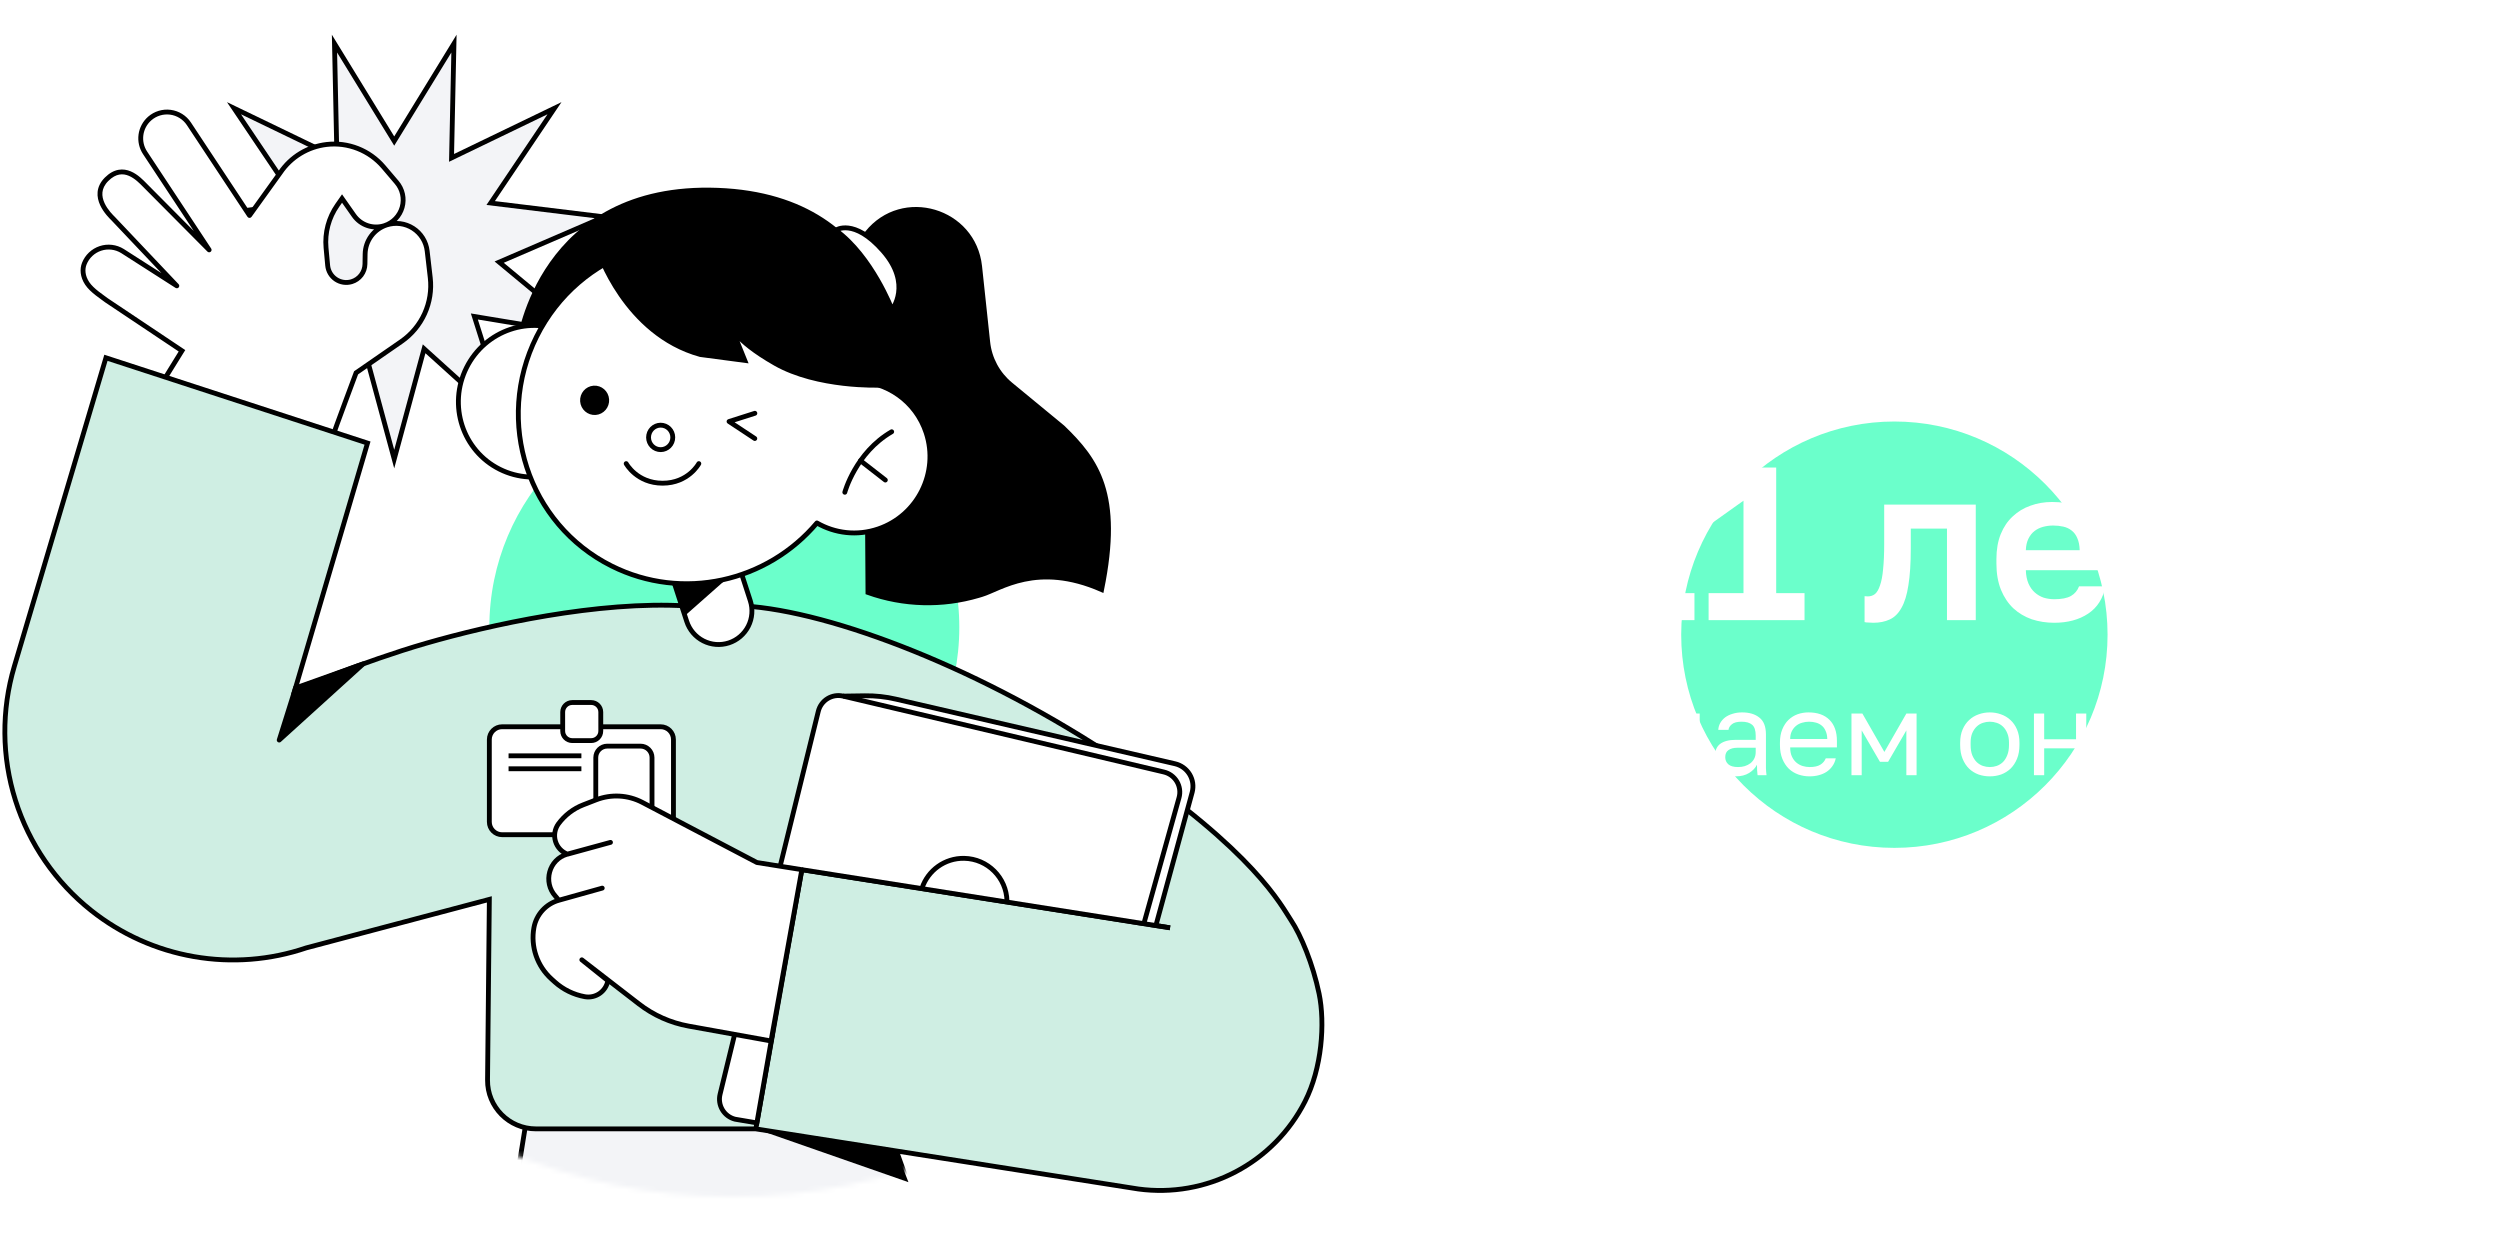 <svg width="516" height="259" viewBox="0 0 516 259" fill="none" xmlns="http://www.w3.org/2000/svg">
<g filter="url(#filter0_f_153_1336)">
<circle r="48.5" transform="matrix(-1 0 0 1 149.5 129.5)" fill="#5BFFC5"/>
</g>
<g filter="url(#filter1_f_153_1336)">
<circle r="44" transform="matrix(-1 0 0 1 391 131)" fill="#5BFFC5"/>
</g>
<circle r="120" transform="matrix(-1 0 0 1 151 127)" fill="white" fill-opacity="0.1"/>
<circle r="120" transform="matrix(-1 0 0 1 391 127)" fill="white" fill-opacity="0.1"/>
<mask id="mask0_153_1336" style="mask-type:alpha" maskUnits="userSpaceOnUse" x="31" y="7" width="240" height="240">
<circle r="120" transform="matrix(-1 0 0 1 151 127)" fill="#4BD0A0"/>
</mask>
<g mask="url(#mask0_153_1336)">
<path d="M102 272.406L109.317 227C134.032 235.433 167.582 230.514 181.267 227L195 265.514C183.13 277.352 159.519 276.528 150.78 277.677L145.902 265.514L143.463 278.69C123.3 280.312 107.42 275.176 102 272.406Z" fill="#F3F4F7" stroke="black"/>
</g>
<path d="M81.368 29.113L93.698 9L93.199 32.588L114.447 22.335L101.278 41.905L124.689 44.765L103.028 54.106L121.183 69.172L97.907 65.321L105.031 87.806L87.536 71.989L81.368 94.757L75.205 71.989L57.71 87.806L64.834 65.321L41.559 69.172L59.707 54.106L41.559 44.765L61.463 41.905L48.294 22.335L69.542 32.588L69.037 9L81.368 29.113Z" fill="#F3F4F7" stroke="black" stroke-miterlimit="10"/>
<path d="M73.497 76.95L82.84 70.486C84.933 69.039 86.594 67.049 87.645 64.73C88.695 62.411 89.096 59.85 88.804 57.321L88.169 51.804C88.06 50.857 87.741 49.945 87.237 49.136C86.732 48.327 86.053 47.64 85.251 47.126C84.448 46.612 83.541 46.282 82.595 46.162C81.65 46.042 80.689 46.134 79.784 46.431C78.516 46.847 77.409 47.648 76.616 48.723C75.824 49.797 75.386 51.091 75.362 52.426L75.327 54.507C75.314 55.327 75.041 56.122 74.546 56.776C74.051 57.43 73.36 57.908 72.575 58.143C72.027 58.307 71.451 58.346 70.886 58.26C70.321 58.173 69.783 57.962 69.31 57.642C68.837 57.321 68.441 56.9 68.15 56.408C67.86 55.916 67.682 55.365 67.63 54.796L67.293 51.134C67.013 48.026 67.84 44.919 69.627 42.362L70.597 40.975L73.059 44.479C73.748 45.458 74.732 46.19 75.867 46.566C77.002 46.943 78.228 46.946 79.364 46.573C80.236 46.288 81.025 45.792 81.659 45.129C82.294 44.466 82.756 43.657 83.004 42.773C83.251 41.889 83.277 40.957 83.079 40.061C82.881 39.164 82.465 38.33 81.868 37.633L79.138 34.428C77.713 32.758 75.899 31.464 73.857 30.66C71.814 29.855 69.606 29.566 67.425 29.817C65.506 30.039 63.657 30.674 62.006 31.677C60.355 32.681 58.941 34.03 57.859 35.632L51.5 44.479L38.969 25.522C38.54 24.882 37.979 24.341 37.324 23.935C36.67 23.529 35.936 23.267 35.172 23.167C34.408 23.067 33.632 23.131 32.895 23.354C32.158 23.578 31.477 23.956 30.897 24.463C29.91 25.328 29.269 26.521 29.093 27.823C28.918 29.124 29.219 30.445 29.942 31.541L43.169 51.577L29.823 38.143C28.68 37 25.5 33.5 22 37C18.5 40.5 22.713 44.479 23.362 45.129L36.5 59L25.276 51.811C24.603 51.393 23.847 51.128 23.061 51.035C22.274 50.942 21.477 51.023 20.725 51.272C19.974 51.521 19.286 51.932 18.711 52.477C18.136 53.021 17.687 53.685 17.397 54.422C16.969 55.506 17 57 18 58.5C19 60 21.084 61.281 22 62L37.56 72.402C37.56 72.402 21.668 97.874 21.979 99.236C30.074 100.244 43.977 100.388 63.504 104.737C69.926 86.338 69.948 86.529 73.497 76.95Z" fill="white"/>
<path d="M73.497 76.95L73.028 76.776L73.082 76.628L73.212 76.538L73.497 76.95ZM82.84 70.486L82.556 70.075L82.556 70.075L82.84 70.486ZM88.804 57.321L88.308 57.378L88.308 57.378L88.804 57.321ZM88.169 51.804L87.672 51.861L87.672 51.861L88.169 51.804ZM79.784 46.431L79.628 45.956L79.628 45.956L79.784 46.431ZM75.362 52.426L74.862 52.418L74.862 52.418L75.362 52.426ZM75.327 54.507L74.828 54.499L74.828 54.499L75.327 54.507ZM72.575 58.143L72.431 57.664L72.431 57.664L72.575 58.143ZM67.63 54.796L68.128 54.75L68.128 54.75L67.63 54.796ZM67.293 51.134L66.796 51.18L66.795 51.179L67.293 51.134ZM69.627 42.362L70.037 42.649L70.037 42.649L69.627 42.362ZM70.597 40.975L70.187 40.689L70.596 40.104L71.006 40.688L70.597 40.975ZM73.059 44.479L72.65 44.767L72.65 44.767L73.059 44.479ZM79.364 46.573L79.208 46.098L79.209 46.097L79.364 46.573ZM81.868 37.633L81.488 37.958L81.487 37.957L81.868 37.633ZM79.138 34.428L79.519 34.104L79.519 34.104L79.138 34.428ZM67.425 29.817L67.368 29.32L67.368 29.32L67.425 29.817ZM57.859 35.632L58.274 35.911L58.27 35.917L58.265 35.923L57.859 35.632ZM51.5 44.479L51.906 44.771C51.81 44.905 51.655 44.983 51.49 44.979C51.326 44.976 51.173 44.892 51.083 44.755L51.5 44.479ZM38.969 25.522L39.384 25.244L39.386 25.246L38.969 25.522ZM30.897 24.463L30.568 24.087L30.568 24.087L30.897 24.463ZM29.942 31.541L29.525 31.816L29.524 31.816L29.942 31.541ZM43.169 51.577L43.586 51.301C43.728 51.516 43.684 51.802 43.484 51.964C43.285 52.127 42.995 52.111 42.814 51.929L43.169 51.577ZM29.823 38.143L30.176 37.789L30.177 37.791L29.823 38.143ZM23.362 45.129L23.716 44.775L23.725 44.785L23.362 45.129ZM36.5 59L36.863 58.656C37.037 58.84 37.046 59.124 36.885 59.319C36.724 59.513 36.443 59.557 36.23 59.421L36.5 59ZM25.276 51.811L25.54 51.386L25.546 51.39L25.276 51.811ZM17.397 54.422L17.862 54.605L17.862 54.606L17.397 54.422ZM22 62L21.722 62.416L21.706 62.405L21.691 62.393L22 62ZM37.56 72.402L37.838 71.986L38.241 72.255L37.984 72.666L37.56 72.402ZM21.979 99.236L21.917 99.732L21.569 99.689L21.491 99.347L21.979 99.236ZM63.504 104.737L63.976 104.902L63.829 105.322L63.395 105.225L63.504 104.737ZM73.212 76.538L82.556 70.075L83.124 70.897L73.781 77.361L73.212 76.538ZM82.556 70.075C84.574 68.679 86.176 66.76 87.189 64.524L88.1 64.937C87.012 67.338 85.292 69.398 83.124 70.897L82.556 70.075ZM87.189 64.524C88.202 62.288 88.589 59.818 88.308 57.378L89.301 57.264C89.603 59.883 89.188 62.535 88.1 64.937L87.189 64.524ZM88.308 57.378L87.672 51.861L88.665 51.747L89.301 57.264L88.308 57.378ZM87.672 51.861C87.572 50.987 87.278 50.147 86.812 49.401L87.661 48.871C88.205 49.744 88.548 50.726 88.665 51.747L87.672 51.861ZM86.812 49.401C86.347 48.655 85.721 48.021 84.981 47.547L85.52 46.705C86.386 47.259 87.117 47.999 87.661 48.871L86.812 49.401ZM84.981 47.547C84.241 47.073 83.404 46.769 82.532 46.658L82.658 45.666C83.678 45.796 84.655 46.151 85.52 46.705L84.981 47.547ZM82.532 46.658C81.66 46.547 80.775 46.632 79.94 46.906L79.628 45.956C80.604 45.636 81.639 45.537 82.658 45.666L82.532 46.658ZM79.94 46.906C78.77 47.29 77.749 48.029 77.019 49.019L76.214 48.426C77.068 47.268 78.261 46.405 79.628 45.956L79.94 46.906ZM77.019 49.019C76.288 50.01 75.884 51.204 75.862 52.435L74.862 52.418C74.888 50.979 75.36 49.584 76.214 48.426L77.019 49.019ZM75.862 52.435L75.827 54.515L74.828 54.499L74.862 52.418L75.862 52.435ZM75.827 54.515C75.813 55.441 75.503 56.339 74.944 57.078L74.147 56.474C74.578 55.905 74.816 55.213 74.828 54.499L75.827 54.515ZM74.944 57.078C74.385 57.816 73.605 58.357 72.718 58.622L72.431 57.664C73.115 57.46 73.716 57.043 74.147 56.474L74.944 57.078ZM72.718 58.622C72.099 58.807 71.448 58.852 70.81 58.754L70.962 57.766C71.453 57.841 71.955 57.806 72.431 57.664L72.718 58.622ZM70.81 58.754C70.172 58.656 69.564 58.417 69.029 58.056L69.59 57.227C70.002 57.506 70.471 57.69 70.962 57.766L70.81 58.754ZM69.029 58.056C68.495 57.694 68.048 57.218 67.719 56.662L68.581 56.154C68.834 56.582 69.178 56.949 69.59 57.227L69.029 58.056ZM67.719 56.662C67.391 56.106 67.191 55.484 67.132 54.841L68.128 54.75C68.173 55.246 68.328 55.725 68.581 56.154L67.719 56.662ZM67.132 54.842L66.796 51.18L67.791 51.088L68.128 54.75L67.132 54.842ZM66.795 51.179C66.504 47.954 67.362 44.729 69.217 42.076L70.037 42.649C68.317 45.109 67.522 48.099 67.791 51.089L66.795 51.179ZM69.217 42.076L70.187 40.689L71.007 41.261L70.037 42.649L69.217 42.076ZM71.006 40.688L73.468 44.192L72.65 44.767L70.188 41.263L71.006 40.688ZM73.468 44.192C74.095 45.083 74.991 45.749 76.024 46.092L75.709 47.041C74.472 46.63 73.4 45.833 72.65 44.767L73.468 44.192ZM76.024 46.092C77.058 46.435 78.174 46.437 79.208 46.098L79.52 47.048C78.282 47.454 76.946 47.452 75.709 47.041L76.024 46.092ZM79.209 46.097C80.003 45.838 80.721 45.386 81.298 44.783L82.021 45.475C81.329 46.197 80.47 46.737 79.519 47.048L79.209 46.097ZM81.298 44.783C81.876 44.179 82.297 43.443 82.522 42.638L83.485 42.907C83.215 43.871 82.712 44.752 82.021 45.475L81.298 44.783ZM82.522 42.638C82.748 41.833 82.771 40.985 82.591 40.169L83.567 39.953C83.783 40.929 83.755 41.944 83.485 42.907L82.522 42.638ZM82.591 40.169C82.41 39.352 82.031 38.593 81.488 37.958L82.248 37.308C82.898 38.068 83.351 38.976 83.567 39.953L82.591 40.169ZM81.487 37.957L78.758 34.752L79.519 34.104L82.248 37.309L81.487 37.957ZM78.758 34.753C77.386 33.145 75.64 31.899 73.674 31.125L74.04 30.194C76.159 31.029 78.04 32.371 79.519 34.104L78.758 34.753ZM73.674 31.125C71.707 30.351 69.581 30.072 67.482 30.314L67.368 29.32C69.63 29.06 71.921 29.36 74.04 30.194L73.674 31.125ZM67.483 30.314C65.635 30.527 63.855 31.138 62.266 32.104L61.746 31.25C63.459 30.209 65.377 29.551 67.368 29.32L67.483 30.314ZM62.266 32.104C60.676 33.071 59.315 34.369 58.274 35.911L57.445 35.352C58.566 33.69 60.034 32.291 61.746 31.25L62.266 32.104ZM58.265 35.923L51.906 44.771L51.094 44.188L57.453 35.34L58.265 35.923ZM51.083 44.755L38.552 25.798L39.386 25.246L51.917 44.204L51.083 44.755ZM38.554 25.801C38.164 25.22 37.655 24.729 37.061 24.36L37.588 23.51C38.303 23.954 38.915 24.545 39.384 25.244L38.554 25.801ZM37.061 24.36C36.466 23.992 35.8 23.754 35.107 23.663L35.237 22.672C36.071 22.781 36.873 23.067 37.588 23.51L37.061 24.36ZM35.107 23.663C34.414 23.572 33.709 23.63 33.04 23.833L32.75 22.876C33.555 22.632 34.403 22.562 35.237 22.672L35.107 23.663ZM33.04 23.833C32.371 24.036 31.753 24.379 31.227 24.84L30.568 24.087C31.201 23.533 31.945 23.12 32.75 22.876L33.04 23.833ZM31.227 24.84C30.33 25.625 29.748 26.708 29.589 27.89L28.598 27.756C28.79 26.335 29.49 25.032 30.568 24.087L31.227 24.84ZM29.589 27.89C29.43 29.071 29.703 30.27 30.359 31.265L29.524 31.816C28.735 30.619 28.406 29.177 28.598 27.756L29.589 27.89ZM30.359 31.265L43.586 51.301L42.752 51.852L29.525 31.816L30.359 31.265ZM42.814 51.929L29.468 38.495L30.177 37.791L43.523 51.224L42.814 51.929ZM29.469 38.496C28.876 37.904 27.867 36.825 26.601 36.291C25.98 36.029 25.319 35.908 24.627 36.033C23.937 36.158 23.171 36.536 22.354 37.354L21.646 36.646C22.579 35.714 23.523 35.217 24.449 35.049C25.374 34.882 26.235 35.051 26.99 35.37C28.474 35.996 29.626 37.239 30.176 37.789L29.469 38.496ZM22.354 37.354C21.553 38.154 21.217 38.954 21.142 39.705C21.067 40.466 21.255 41.221 21.579 41.924C22.233 43.344 23.382 44.442 23.716 44.775L23.009 45.482C22.692 45.166 21.411 43.95 20.671 42.343C20.298 41.533 20.049 40.596 20.147 39.606C20.247 38.606 20.697 37.596 21.646 36.646L22.354 37.354ZM23.725 44.785L36.863 58.656L36.137 59.344L22.999 45.473L23.725 44.785ZM36.23 59.421L25.006 52.232L25.546 51.39L36.77 58.579L36.23 59.421ZM25.012 52.236C24.401 51.857 23.715 51.616 23.002 51.532L23.119 50.539C23.978 50.641 24.805 50.93 25.54 51.386L25.012 52.236ZM23.002 51.532C22.288 51.447 21.565 51.521 20.883 51.747L20.568 50.797C21.389 50.525 22.26 50.437 23.119 50.539L23.002 51.532ZM20.883 51.747C20.201 51.973 19.577 52.346 19.055 52.84L18.367 52.114C18.996 51.519 19.747 51.07 20.568 50.797L20.883 51.747ZM19.055 52.84C18.533 53.334 18.125 53.937 17.862 54.605L16.931 54.239C17.249 53.434 17.739 52.708 18.367 52.114L19.055 52.84ZM17.862 54.606C17.496 55.532 17.504 56.854 18.416 58.223L17.584 58.777C16.496 57.146 16.442 55.48 16.932 54.239L17.862 54.606ZM18.416 58.223C18.871 58.905 19.59 59.56 20.34 60.15C20.712 60.442 21.082 60.711 21.421 60.955C21.755 61.196 22.069 61.419 22.309 61.607L21.691 62.393C21.473 62.222 21.183 62.015 20.837 61.767C20.496 61.521 20.111 61.242 19.722 60.936C18.951 60.33 18.129 59.595 17.584 58.777L18.416 58.223ZM22.278 61.584L37.838 71.986L37.282 72.817L21.722 62.416L22.278 61.584ZM37.56 72.402C37.984 72.666 37.984 72.666 37.984 72.667C37.984 72.667 37.984 72.667 37.984 72.668C37.983 72.668 37.982 72.669 37.981 72.671C37.98 72.674 37.977 72.679 37.973 72.685C37.965 72.697 37.954 72.715 37.939 72.739C37.909 72.787 37.864 72.859 37.806 72.952C37.69 73.139 37.52 73.413 37.303 73.763C36.869 74.461 36.25 75.461 35.507 76.665C34.023 79.074 32.047 82.299 30.081 85.566C28.115 88.834 26.16 92.14 24.718 94.713C23.997 96 23.407 97.097 23.008 97.912C22.808 98.32 22.661 98.647 22.57 98.888C22.524 99.008 22.496 99.096 22.483 99.155C22.463 99.234 22.484 99.203 22.466 99.124L21.491 99.347C21.454 99.184 21.487 99.02 21.51 98.923C21.538 98.806 21.582 98.673 21.635 98.532C21.742 98.25 21.905 97.89 22.11 97.472C22.521 96.632 23.122 95.516 23.846 94.224C25.296 91.638 27.256 88.32 29.224 85.05C31.193 81.779 33.17 78.551 34.656 76.141C35.399 74.936 36.019 73.935 36.453 73.235C36.67 72.885 36.841 72.611 36.957 72.424C37.015 72.33 37.06 72.259 37.09 72.21C37.105 72.186 37.117 72.168 37.124 72.156C37.128 72.149 37.131 72.145 37.133 72.142C37.134 72.14 37.135 72.139 37.135 72.138C37.135 72.138 37.136 72.138 37.136 72.137C37.136 72.137 37.136 72.137 37.56 72.402ZM22.041 98.74C30.072 99.739 44.059 99.894 63.612 104.249L63.395 105.225C43.896 100.883 30.077 100.748 21.917 99.732L22.041 98.74ZM63.032 104.572C69.455 86.168 69.479 86.357 73.028 76.776L73.966 77.123C70.417 86.702 70.396 86.507 63.976 104.902L63.032 104.572Z" fill="black"/>
<path d="M165.5 179.5L156 233L234.958 245.408C241.852 246.34 248.865 245.103 255.027 241.868C261.188 238.633 266.193 233.561 269.349 227.353C272.84 220.487 273.518 211.188 272.259 205.094C271 199 268.5 193 266.5 190C264.5 187 259 175.807 231 157C203 138.193 171.722 126.16 153.5 125.065H141.739C123.472 123.968 101 129 87.946 132.77C74.891 136.539 60.841 142.5 60.841 142.5L75.856 91.454L21.865 73.848L2.956 137.539C0.273 146.567 0.352 156.193 3.183 165.176C6.014 174.159 11.468 182.087 18.841 187.938C25.006 192.831 32.297 196.099 40.047 197.445C47.799 198.791 55.763 198.172 63.213 195.643L101 185.629L100.629 222.9C100.573 228.462 105.066 233 110.628 233H156L165.5 179.5Z" fill="#CFEEE3"/>
<path d="M165.5 179.5L165.578 179.006C165.309 178.964 165.055 179.144 165.008 179.413L165.5 179.5ZM234.958 245.408L234.88 245.903L234.891 245.904L234.958 245.408ZM269.349 227.353L268.903 227.127L268.903 227.127L269.349 227.353ZM153.5 125.065L153.53 124.565L153.515 124.565H153.5V125.065ZM141.739 125.065L141.709 125.564L141.724 125.565H141.739V125.065ZM60.841 142.5L60.362 142.359L60.063 143.373L61.037 142.96L60.841 142.5ZM75.856 91.454L76.336 91.595L76.473 91.129L76.011 90.979L75.856 91.454ZM21.865 73.848L22.02 73.372L21.532 73.213L21.386 73.705L21.865 73.848ZM2.956 137.539L3.436 137.681L3.436 137.681L2.956 137.539ZM18.841 187.938L19.152 187.546L19.152 187.546L18.841 187.938ZM63.213 195.643L63.085 195.16L63.069 195.164L63.052 195.169L63.213 195.643ZM101 185.629L101.5 185.634L101.507 184.978L100.872 185.146L101 185.629ZM241.578 191.006L165.578 179.006L165.422 179.994L241.422 191.994L241.578 191.006ZM165.008 179.413L155.508 232.913L156.492 233.087L165.992 179.587L165.008 179.413ZM155.922 233.494L234.88 245.902L235.035 244.915L156.078 232.506L155.922 233.494ZM234.891 245.904C241.888 246.849 249.006 245.594 255.259 242.311L254.794 241.425C248.725 244.612 241.816 245.831 235.024 244.913L234.891 245.904ZM255.259 242.311C261.512 239.028 266.592 233.88 269.794 227.58L268.903 227.127C265.794 233.242 260.864 238.239 254.794 241.425L255.259 242.311ZM269.794 227.58C273.343 220.601 274.028 211.184 272.749 204.993L271.769 205.195C273.008 211.193 272.337 220.374 268.903 227.127L269.794 227.58ZM272.749 204.993C271.48 198.852 268.96 192.788 266.916 189.723L266.084 190.277C268.04 193.212 270.52 199.148 271.769 205.195L272.749 204.993ZM266.916 189.723C265.93 188.244 264.026 184.649 258.867 179.088C253.71 173.53 245.304 166.005 231.279 156.585L230.721 157.415C244.696 166.802 253.04 174.278 258.133 179.768C263.224 185.254 265.07 188.756 266.084 190.277L266.916 189.723ZM231.279 156.585C203.242 137.753 171.877 125.668 153.53 124.565L153.47 125.564C171.567 126.652 202.758 138.632 230.721 157.415L231.279 156.585ZM153.5 124.565H141.739V125.565H153.5V124.565ZM141.769 124.565C123.414 123.463 100.875 128.516 87.807 132.289L88.084 133.25C101.125 129.484 123.53 124.472 141.709 125.564L141.769 124.565ZM87.807 132.289C81.261 134.179 74.47 136.617 69.32 138.581C66.744 139.563 64.576 140.427 63.053 141.046C62.291 141.356 61.689 141.604 61.279 141.775C61.073 141.86 60.915 141.926 60.809 141.971C60.755 141.993 60.715 142.01 60.688 142.022C60.674 142.028 60.664 142.032 60.657 142.035C60.653 142.036 60.651 142.037 60.649 142.038C60.648 142.039 60.647 142.039 60.647 142.039C60.647 142.039 60.646 142.039 60.646 142.039C60.646 142.039 60.646 142.039 60.841 142.5C61.037 142.96 61.037 142.96 61.037 142.96C61.037 142.96 61.037 142.96 61.037 142.96C61.038 142.96 61.038 142.959 61.039 142.959C61.041 142.958 61.043 142.957 61.047 142.956C61.053 142.953 61.063 142.949 61.077 142.943C61.103 142.932 61.143 142.915 61.196 142.893C61.302 142.848 61.458 142.783 61.663 142.698C62.071 142.528 62.67 142.281 63.429 141.973C64.947 141.356 67.108 140.495 69.676 139.515C74.814 137.556 81.576 135.129 88.084 133.25L87.807 132.289ZM61.321 142.641L76.336 91.595L75.376 91.313L60.362 142.359L61.321 142.641ZM76.011 90.979L22.02 73.372L21.71 74.323L75.701 91.93L76.011 90.979ZM21.386 73.705L2.477 137.397L3.436 137.681L22.344 73.99L21.386 73.705ZM2.477 137.396C-0.235 146.52 -0.155 156.249 2.706 165.327L3.66 165.026C0.859 156.138 0.78 146.614 3.436 137.681L2.477 137.396ZM2.706 165.327C5.567 174.405 11.079 182.417 18.53 188.33L19.152 187.546C11.857 181.758 6.461 173.914 3.66 165.026L2.706 165.327ZM18.53 188.33C24.76 193.274 32.129 196.578 39.962 197.938L40.133 196.953C32.464 195.621 25.251 192.387 19.152 187.546L18.53 188.33ZM39.962 197.938C47.795 199.298 55.844 198.672 63.374 196.116L63.052 195.169C55.681 197.671 47.802 198.284 40.133 196.953L39.962 197.938ZM63.341 196.126L101.128 186.112L100.872 185.146L63.085 195.16L63.341 196.126ZM100.5 185.624L100.129 222.895L101.129 222.905L101.5 185.634L100.5 185.624ZM110.628 233.5H156V232.5H110.628V233.5ZM100.129 222.895C100.07 228.735 104.788 233.5 110.628 233.5V232.5C105.344 232.5 101.076 228.189 101.129 222.905L100.129 222.895Z" fill="black"/>
<path d="M244.225 170.063L239.225 188.563L238.5 191L161 179L161.725 176.063L169.225 145.563L171.725 144.063L173.725 143.563L178.725 143.563L182.225 143.563L243.225 157.563L244.225 158.563L246.225 160.563L246.225 163.063L244.225 170.063Z" fill="white"/>
<path d="M148.623 225.847L157.348 190.049L159.5 213L156.215 231.769L151.704 231.001C150.614 230.722 149.679 230.024 149.102 229.059C148.525 228.093 148.353 226.939 148.623 225.847Z" fill="white" stroke="black" stroke-miterlimit="10"/>
<path d="M174.01 143.676L178.519 143.61C180.674 143.581 182.825 143.815 184.923 144.307L242.524 157.638C243.147 157.782 243.734 158.05 244.252 158.426C244.769 158.801 245.206 159.276 245.537 159.824C245.867 160.371 246.084 160.979 246.176 161.612C246.267 162.244 246.231 162.889 246.069 163.507L238.661 190.712" stroke="black" stroke-miterlimit="10"/>
<path d="M160.083 182.599L168.896 146.822C169.16 145.729 169.847 144.785 170.804 144.195C171.762 143.606 172.914 143.419 174.009 143.676L240.211 159.339C240.77 159.469 241.297 159.71 241.761 160.049C242.224 160.387 242.615 160.816 242.908 161.309C243.202 161.802 243.393 162.35 243.47 162.919C243.547 163.487 243.509 164.066 243.357 164.619L236.116 190.548" stroke="black" stroke-miterlimit="10"/>
<path d="M190.315 183.27C191.538 179.656 194.991 177.085 199.009 177.16C203.854 177.251 207.733 181.154 207.839 185.955" stroke="black"/>
<path d="M136.152 111.042L149.281 106.776L154.861 123.993C155.426 125.736 155.276 127.631 154.445 129.263C153.614 130.895 152.17 132.129 150.43 132.695V132.695C148.689 133.26 146.796 133.11 145.166 132.278C143.537 131.446 142.304 130 141.739 128.257L136.159 111.04L136.152 111.042Z" fill="white" stroke="black" stroke-miterlimit="10"/>
<path d="M178.667 48.53L178.983 48.114C186.277 39.004 200.955 43.378 202.194 54.981L203.867 70.629C204.232 74.045 205.921 77.181 208.571 79.363L219.317 88.216C226.373 95.017 231.387 101.924 227.374 121.688C213.98 115.823 206.424 121.582 202.609 122.71L201.95 122.908C194.475 125.118 186.492 124.901 179.148 122.288V122.288L178.667 48.53Z" fill="black" stroke="black" stroke-miterlimit="10"/>
<path d="M107.189 70.563C107.189 70.563 111.531 37.869 148.142 39.275C184.754 40.68 186.658 73.934 186.44 82.813L107.189 70.563Z" fill="black" stroke="black" stroke-miterlimit="10"/>
<path d="M141.133 127.288L152.162 117.551C152.162 117.551 144.499 119.491 138.326 117.822L141.133 127.288Z" fill="black"/>
<path d="M241.5 191.5L165.5 179.5" stroke="black" stroke-miterlimit="10"/>
<ellipse rx="15.489" ry="15.673" transform="matrix(0.894 0.447 -0.446 0.895 110.126 82.821)" fill="white" stroke="black" stroke-linecap="round" stroke-linejoin="round"/>
<path fill-rule="evenodd" clip-rule="evenodd" d="M168.61 107.937C158.359 120.081 140.924 124.169 126.235 116.819C108.959 108.176 102.023 86.989 110.742 69.496C119.461 52.003 140.534 44.829 157.809 53.472C168.055 58.598 174.665 68.138 176.527 78.703C183.007 78.69 189.023 82.804 191.161 89.335C193.84 97.519 189.414 106.4 181.274 109.172C176.885 110.666 172.312 110.079 168.61 107.937Z" fill="white"/>
<path d="M168.61 107.937L168.86 107.504C168.65 107.383 168.385 107.429 168.228 107.614L168.61 107.937ZM176.527 78.703L176.035 78.789C176.077 79.029 176.285 79.203 176.528 79.203L176.527 78.703ZM191.161 89.335L190.686 89.49L191.161 89.335ZM181.274 109.172L181.112 108.698L181.274 109.172ZM168.228 107.614C158.121 119.589 140.933 123.614 126.458 116.372L126.011 117.267C140.915 124.723 158.598 120.573 168.992 108.261L168.228 107.614ZM126.458 116.372C109.434 107.855 102.591 86.971 111.189 69.72L110.295 69.272C101.455 87.008 108.484 108.498 126.011 117.267L126.458 116.372ZM111.189 69.72C119.788 52.469 140.562 45.403 157.586 53.919L158.032 53.024C140.505 44.255 119.135 51.537 110.295 69.272L111.189 69.72ZM157.586 53.919C167.683 58.971 174.199 68.373 176.035 78.789L177.019 78.616C175.131 67.904 168.427 58.225 158.032 53.024L157.586 53.919ZM191.636 89.179C189.429 82.437 183.216 78.19 176.526 78.202L176.528 79.203C182.797 79.191 188.617 83.171 190.686 89.49L191.636 89.179ZM181.435 109.645C189.834 106.786 194.4 97.624 191.636 89.179L190.686 89.49C193.28 97.414 188.993 106.015 181.112 108.698L181.435 109.645ZM168.361 108.371C172.183 110.581 176.905 111.188 181.435 109.645L181.112 108.698C176.864 110.144 172.442 109.576 168.86 107.504L168.361 108.371Z" fill="black"/>
<path d="M155.79 90.51L150.476 86.999L155.802 85.302" stroke="black" stroke-linecap="round" stroke-linejoin="round"/>
<path d="M174.368 101.606C174.368 101.606 176.579 93.431 184.044 89.115" stroke="black" stroke-miterlimit="10" stroke-linecap="round" stroke-linejoin="round"/>
<path d="M182.734 99.081L177.61 95.095" stroke="black" stroke-miterlimit="10" stroke-linecap="round" stroke-linejoin="round"/>
<ellipse rx="2.499" ry="2.527" transform="matrix(-0.982 -0.191 -0.187 0.982 136.361 90.281)" stroke="black" stroke-linecap="round" stroke-linejoin="round"/>
<ellipse rx="2.501" ry="2.525" transform="matrix(-0.996 0.072 0.071 0.999 122.73 82.626)" fill="black" stroke="black" stroke-linecap="round" stroke-linejoin="round"/>
<path d="M129.243 95.689C129.243 95.689 131.436 99.732 136.76 99.732C142.084 99.732 144.239 95.689 144.239 95.689" stroke="black" stroke-linecap="round" stroke-linejoin="round"/>
<path d="M123.471 51.749C123.471 51.749 128.972 68.867 144.553 73.175L153.724 74.389L150.694 66.888C150.694 66.888 151.224 70 160 75C168.777 80 181.5 79.5 181.5 79.5C181.5 79.5 179.491 52.864 159.12 47.448C138.749 42.032 123.471 51.749 123.471 51.749Z" fill="black" stroke="black" stroke-miterlimit="10"/>
<path d="M172.48 47.52C172.48 47.52 176.209 44.882 182.264 51.788C188.319 58.695 184.115 63.907 184.115 63.907C184.115 63.907 179.952 52.956 172.48 47.52Z" fill="white" stroke="black" stroke-miterlimit="10"/>
<path d="M103.642 150H136.358C137.817 150 139 151.183 139 152.642V169.642C139 171.101 137.817 172.284 136.358 172.284H103.642C102.183 172.284 101 171.101 101 169.642V152.642C101 151.183 102.183 150 103.642 150Z" fill="white" stroke="black" stroke-miterlimit="10"/>
<path d="M125.341 154H132.205C133.515 154 134.576 155.062 134.576 156.371V166.547C134.576 167.857 133.515 168.918 132.205 168.918H125.341C124.031 168.918 122.969 167.857 122.969 166.547V156.371C122.969 155.062 124.031 154 125.341 154Z" fill="white" stroke="black" stroke-miterlimit="10"/>
<path d="M120 156H104.968" stroke="black" stroke-miterlimit="10"/>
<path d="M120 158.674H104.968" stroke="black" stroke-miterlimit="10"/>
<path d="M118.116 145H122.024C123.115 145 124 145.885 124 146.976V150.884C124 151.975 123.115 152.86 122.024 152.86H118.116C117.025 152.86 116.14 151.975 116.14 150.884V146.976C116.14 145.885 117.025 145 118.116 145Z" fill="white" stroke="black" stroke-miterlimit="10"/>
<path d="M165.5 179.5L156.221 178.022L132.573 165.613C131.114 164.85 129.509 164.408 127.866 164.317C126.223 164.225 124.579 164.486 123.045 165.083L120.39 166.113C118.338 166.908 116.556 168.273 115.255 170.048C114.884 170.559 114.636 171.15 114.53 171.773C114.425 172.396 114.464 173.035 114.646 173.64C114.828 174.245 115.147 174.8 115.578 175.262C116.01 175.724 116.542 176.08 117.134 176.302L126.004 173.865L117.137 176.283L117.054 176.307C113.294 177.38 112.018 182.102 114.655 184.987L115.355 185.811C114.051 186.173 112.876 186.896 111.964 187.896C111.053 188.897 110.442 190.134 110.202 191.466C109.853 193.397 110.004 195.385 110.64 197.242C111.276 199.098 112.375 200.762 113.835 202.074L114.516 202.688C116.259 204.251 118.401 205.3 120.705 205.718C121.774 205.91 122.876 205.67 123.769 205.05C124.661 204.43 125.271 203.482 125.465 202.413L120.089 198.107L131.873 207.214C134.878 209.543 138.4 211.113 142.141 211.789L159.139 214.856L165.5 179.5Z" fill="white"/>
<path d="M115.355 185.811L114.655 184.987C112.018 182.102 113.294 177.38 117.054 176.307L117.137 176.283L126.004 173.865L117.134 176.302C116.542 176.08 116.01 175.724 115.578 175.262C115.147 174.8 114.828 174.245 114.646 173.64C114.464 173.035 114.425 172.396 114.53 171.773C114.636 171.15 114.884 170.559 115.255 170.048C116.556 168.273 118.338 166.908 120.39 166.113L123.045 165.083C124.579 164.486 126.223 164.225 127.866 164.317C129.509 164.408 131.114 164.85 132.573 165.613L156.221 178.022L165.5 179.5L159.139 214.856L142.141 211.789C138.4 211.113 134.878 209.543 131.873 207.214L120.089 198.107L125.465 202.413C125.271 203.482 124.661 204.43 123.769 205.05C122.876 205.67 121.774 205.91 120.705 205.718C118.401 205.3 116.259 204.251 114.516 202.688L113.835 202.074C112.375 200.762 111.276 199.098 110.64 197.242C110.004 195.385 109.853 193.397 110.202 191.466C110.442 190.134 111.053 188.897 111.964 187.896C112.876 186.896 114.051 186.173 115.355 185.811ZM115.355 185.811L124.301 183.308" stroke="black" stroke-miterlimit="10" stroke-linecap="round" stroke-linejoin="round"/>
<path d="M471.234 30.566L468.9 23L466.568 30.566L459 32.9L466.568 35.234L468.9 42.8L471.234 35.234L478.8 32.9L471.234 30.566Z" fill="white"/>
<path d="M454.156 52.044L452.6 47L451.045 52.044L446 53.6L451.045 55.156L452.6 60.2L454.156 55.156L459.2 53.6L454.156 52.044Z" fill="white"/>
<path d="M75 137L57.627 152.75L61 142L75 137Z" fill="black"/>
<path d="M57.627 152.75L57.15 152.6C57.082 152.816 57.167 153.05 57.358 153.171C57.548 153.293 57.796 153.272 57.963 153.12L57.627 152.75ZM75 137L75.336 137.37C75.512 137.21 75.551 136.948 75.429 136.743C75.306 136.538 75.056 136.449 74.832 136.529L75 137ZM61 142L60.832 141.529L60.597 141.613L60.523 141.85L61 142ZM57.963 153.12L75.336 137.37L74.664 136.63L57.291 152.38L57.963 153.12ZM74.832 136.529L60.832 141.529L61.168 142.471L75.168 137.471L74.832 136.529ZM60.523 141.85L57.15 152.6L58.104 152.9L61.477 142.15L60.523 141.85Z" fill="black"/>
<path d="M187.5 244L156 233L185 237.5L187.5 244Z" fill="black"/>
<path d="M329.937 122.42H337.137V103.34L329.937 108.47V101.9L337.542 96.5H343.887V122.42H349.737V128H329.937V122.42ZM352.656 122.42H359.856V103.34L352.656 108.47V101.9L360.261 96.5H366.606V122.42H372.456V128H352.656V122.42ZM386.647 128.54C386.407 128.54 386.107 128.525 385.747 128.495C385.387 128.495 385.087 128.465 384.847 128.405V123.05C384.997 123.08 385.222 123.095 385.522 123.095C386.092 123.095 386.587 122.93 387.007 122.6C387.427 122.24 387.772 121.64 388.042 120.8C388.342 119.96 388.552 118.85 388.672 117.47C388.822 116.06 388.897 114.32 388.897 112.25V104.15H407.797V128H401.857V109.1H394.387V113.15C394.387 116.24 394.222 118.79 393.892 120.8C393.592 122.78 393.112 124.34 392.452 125.48C391.822 126.62 391.012 127.415 390.022 127.865C389.062 128.315 387.937 128.54 386.647 128.54ZM423.985 128.54C422.365 128.54 420.82 128.3 419.35 127.82C417.91 127.31 416.65 126.56 415.57 125.57C414.49 124.55 413.635 123.275 413.005 121.745C412.375 120.185 412.06 118.37 412.06 116.3V115.4C412.06 113.42 412.36 111.695 412.96 110.225C413.56 108.755 414.385 107.54 415.435 106.58C416.485 105.59 417.7 104.855 419.08 104.375C420.46 103.865 421.945 103.61 423.535 103.61C427.285 103.61 430.135 104.6 432.085 106.58C434.035 108.56 435.01 111.425 435.01 115.175V117.695H418.135C418.165 118.745 418.345 119.66 418.675 120.44C419.005 121.19 419.44 121.805 419.98 122.285C420.52 122.765 421.135 123.125 421.825 123.365C422.545 123.575 423.265 123.68 423.985 123.68C425.515 123.68 426.67 123.455 427.45 123.005C428.23 122.555 428.785 121.895 429.115 121.025H434.56C434.08 123.515 432.895 125.39 431.005 126.65C429.115 127.91 426.775 128.54 423.985 128.54ZM423.76 108.47C423.07 108.47 422.38 108.56 421.69 108.74C421.03 108.92 420.445 109.205 419.935 109.595C419.425 109.985 419.005 110.51 418.675 111.17C418.345 111.83 418.165 112.625 418.135 113.555H429.25C429.22 112.565 429.055 111.74 428.755 111.08C428.485 110.42 428.095 109.895 427.585 109.505C427.105 109.115 426.535 108.845 425.875 108.695C425.215 108.545 424.51 108.47 423.76 108.47ZM444.654 109.1H437.049V104.15H458.199V109.1H450.594V128H444.654V109.1Z" fill="white"/>
<path d="M304.759 160.24C303.943 160.24 303.167 160.112 302.431 159.856C301.695 159.584 301.047 159.184 300.487 158.656C299.927 158.112 299.479 157.432 299.143 156.616C298.807 155.8 298.639 154.848 298.639 153.76V153.28C298.639 152.256 298.807 151.352 299.143 150.568C299.479 149.784 299.927 149.136 300.487 148.624C301.047 148.096 301.695 147.704 302.431 147.448C303.167 147.176 303.943 147.04 304.759 147.04C305.575 147.04 306.351 147.176 307.087 147.448C307.823 147.704 308.471 148.096 309.031 148.624C309.591 149.136 310.039 149.784 310.375 150.568C310.711 151.352 310.879 152.256 310.879 153.28V153.76C310.879 154.848 310.711 155.8 310.375 156.616C310.039 157.432 309.591 158.112 309.031 158.656C308.471 159.184 307.823 159.584 307.087 159.856C306.351 160.112 305.575 160.24 304.759 160.24ZM304.759 158.32C305.239 158.32 305.719 158.24 306.199 158.08C306.679 157.904 307.103 157.64 307.471 157.288C307.839 156.92 308.135 156.448 308.359 155.872C308.599 155.296 308.719 154.592 308.719 153.76V153.28C308.719 152.512 308.599 151.856 308.359 151.312C308.135 150.768 307.839 150.32 307.471 149.968C307.103 149.616 306.679 149.36 306.199 149.2C305.719 149.04 305.239 148.96 304.759 148.96C304.279 148.96 303.799 149.04 303.319 149.2C302.839 149.36 302.415 149.616 302.047 149.968C301.679 150.32 301.375 150.768 301.135 151.312C300.911 151.856 300.799 152.512 300.799 153.28V153.76C300.799 154.592 300.911 155.296 301.135 155.872C301.375 156.448 301.679 156.92 302.047 157.288C302.415 157.64 302.839 157.904 303.319 158.08C303.799 158.24 304.279 158.32 304.759 158.32ZM319.149 160.24C318.301 160.24 317.509 160.08 316.773 159.76C316.053 159.44 315.421 158.976 314.877 158.368C314.349 157.744 313.925 156.984 313.605 156.088C313.301 155.192 313.149 154.176 313.149 153.04V152.56C313.149 151.12 313.253 149.84 313.461 148.72C313.669 147.584 314.021 146.624 314.517 145.84C315.029 145.04 315.693 144.416 316.509 143.968C317.341 143.52 318.381 143.264 319.629 143.2C320.637 143.152 321.517 143.112 322.269 143.08C323.021 143.032 323.661 142.872 324.189 142.6V144.64C323.933 144.784 323.461 144.896 322.773 144.976C322.101 145.056 321.173 145.112 319.989 145.144C319.221 145.16 318.541 145.256 317.949 145.432C317.373 145.608 316.877 145.888 316.461 146.272C316.061 146.656 315.741 147.16 315.501 147.784C315.277 148.392 315.133 149.144 315.069 150.04C315.453 149.192 316.045 148.52 316.845 148.024C317.645 147.528 318.573 147.28 319.629 147.28C320.445 147.28 321.189 147.424 321.861 147.712C322.533 147.984 323.109 148.376 323.589 148.888C324.085 149.4 324.469 150.032 324.741 150.784C325.013 151.52 325.149 152.352 325.149 153.28V153.76C325.149 154.752 324.997 155.648 324.693 156.448C324.389 157.232 323.973 157.912 323.445 158.488C322.917 159.048 322.285 159.48 321.549 159.784C320.813 160.088 320.013 160.24 319.149 160.24ZM319.149 158.32C320.269 158.32 321.189 157.936 321.909 157.168C322.629 156.384 322.989 155.248 322.989 153.76V153.28C322.989 152.656 322.893 152.096 322.701 151.6C322.509 151.104 322.245 150.68 321.909 150.328C321.573 149.96 321.165 149.68 320.685 149.488C320.221 149.296 319.709 149.2 319.149 149.2C318.589 149.2 318.069 149.296 317.589 149.488C317.125 149.68 316.725 149.96 316.389 150.328C316.053 150.68 315.789 151.104 315.597 151.6C315.405 152.096 315.309 152.656 315.309 153.28V153.76C315.309 154.464 315.405 155.104 315.597 155.68C315.805 156.24 316.085 156.72 316.437 157.12C316.789 157.504 317.197 157.8 317.661 158.008C318.125 158.216 318.621 158.32 319.149 158.32ZM329.354 165.04C329.114 165.04 328.874 165.016 328.634 164.968V163.048C328.874 163.096 329.114 163.12 329.354 163.12C329.594 163.12 329.802 163.08 329.978 163C330.154 162.92 330.322 162.768 330.482 162.544C330.642 162.32 330.81 162 330.986 161.584C331.178 161.184 331.394 160.656 331.634 160L326.234 147.28H328.586L332.714 157.6L336.458 147.28H338.714L333.914 160C333.578 160.896 333.258 161.664 332.954 162.304C332.65 162.944 332.322 163.464 331.97 163.864C331.634 164.28 331.258 164.576 330.842 164.752C330.426 164.944 329.93 165.04 329.354 165.04ZM348.706 154.936C348.338 155.16 347.89 155.36 347.362 155.536C346.85 155.712 346.202 155.8 345.418 155.8C344.682 155.8 344.018 155.72 343.426 155.56C342.85 155.4 342.362 155.144 341.962 154.792C341.562 154.44 341.258 153.984 341.05 153.424C340.842 152.864 340.738 152.176 340.738 151.36V147.28H342.85V151C342.85 151.544 342.898 152 342.994 152.368C343.106 152.736 343.282 153.032 343.522 153.256C343.762 153.48 344.066 153.64 344.434 153.736C344.802 153.832 345.25 153.88 345.778 153.88C346.498 153.88 347.114 153.808 347.626 153.664C348.138 153.52 348.498 153.368 348.706 153.208V147.28H350.818V160H348.706V154.936ZM358.274 160.24C357.57 160.24 356.946 160.144 356.402 159.952C355.874 159.744 355.426 159.464 355.058 159.112C354.69 158.76 354.41 158.344 354.218 157.864C354.026 157.384 353.93 156.856 353.93 156.28C353.93 155.016 354.298 154.104 355.034 153.544C355.786 152.984 356.858 152.704 358.25 152.704H362.378V151.84C362.378 150.752 362.13 150 361.634 149.584C361.154 149.168 360.426 148.96 359.45 148.96C358.538 148.96 357.874 149.136 357.458 149.488C357.042 149.824 356.81 150.208 356.762 150.64H354.65C354.682 150.128 354.818 149.656 355.058 149.224C355.314 148.776 355.65 148.392 356.066 148.072C356.498 147.752 357.01 147.504 357.602 147.328C358.194 147.136 358.85 147.04 359.57 147.04C361.074 147.04 362.266 147.4 363.146 148.12C364.042 148.824 364.49 149.984 364.49 151.6V156.76C364.49 157.432 364.49 158.024 364.49 158.536C364.506 159.032 364.546 159.52 364.61 160H362.762C362.714 159.632 362.682 159.288 362.666 158.968C362.65 158.632 362.642 158.256 362.642 157.84C362.306 158.512 361.762 159.08 361.01 159.544C360.258 160.008 359.346 160.24 358.274 160.24ZM358.73 158.32C359.226 158.32 359.69 158.256 360.122 158.128C360.57 157.984 360.962 157.784 361.298 157.528C361.634 157.256 361.898 156.928 362.09 156.544C362.282 156.16 362.378 155.712 362.378 155.2V154.336H358.61C357.826 154.336 357.21 154.496 356.762 154.816C356.314 155.12 356.09 155.608 356.09 156.28C356.09 156.872 356.298 157.36 356.714 157.744C357.146 158.128 357.818 158.32 358.73 158.32ZM373.501 160.24C372.685 160.24 371.909 160.112 371.173 159.856C370.437 159.6 369.789 159.208 369.229 158.68C368.669 158.136 368.221 157.456 367.885 156.64C367.549 155.824 367.381 154.864 367.381 153.76V153.28C367.381 152.224 367.541 151.312 367.861 150.544C368.181 149.76 368.605 149.112 369.133 148.6C369.677 148.072 370.301 147.68 371.005 147.424C371.725 147.168 372.477 147.04 373.261 147.04C375.133 147.04 376.581 147.552 377.605 148.576C378.629 149.6 379.141 151.048 379.141 152.92V154.264H369.493C369.493 155.016 369.613 155.648 369.853 156.16C370.093 156.672 370.405 157.088 370.789 157.408C371.173 157.728 371.597 157.96 372.061 158.104C372.541 158.248 373.021 158.32 373.501 158.32C374.461 158.32 375.197 158.16 375.709 157.84C376.237 157.52 376.613 157.08 376.837 156.52H378.901C378.773 157.128 378.541 157.664 378.205 158.128C377.885 158.592 377.485 158.984 377.005 159.304C376.541 159.608 376.005 159.84 375.397 160C374.805 160.16 374.173 160.24 373.501 160.24ZM373.381 148.96C372.885 148.96 372.405 149.032 371.941 149.176C371.477 149.304 371.061 149.52 370.693 149.824C370.341 150.112 370.053 150.48 369.829 150.928C369.605 151.376 369.493 151.912 369.493 152.536H377.149C377.133 151.88 377.021 151.328 376.813 150.88C376.621 150.416 376.357 150.048 376.021 149.776C375.685 149.488 375.285 149.28 374.821 149.152C374.373 149.024 373.893 148.96 373.381 148.96ZM382.143 147.28H384.399L388.935 155.2L393.471 147.28H395.583V160H393.471V150.76L389.703 157.24H388.023L384.255 150.76V160H382.143V147.28ZM410.696 160.24C409.88 160.24 409.104 160.112 408.368 159.856C407.632 159.584 406.984 159.184 406.424 158.656C405.864 158.112 405.416 157.432 405.08 156.616C404.744 155.8 404.576 154.848 404.576 153.76V153.28C404.576 152.256 404.744 151.352 405.08 150.568C405.416 149.784 405.864 149.136 406.424 148.624C406.984 148.096 407.632 147.704 408.368 147.448C409.104 147.176 409.88 147.04 410.696 147.04C411.512 147.04 412.288 147.176 413.024 147.448C413.76 147.704 414.408 148.096 414.968 148.624C415.528 149.136 415.976 149.784 416.312 150.568C416.648 151.352 416.816 152.256 416.816 153.28V153.76C416.816 154.848 416.648 155.8 416.312 156.616C415.976 157.432 415.528 158.112 414.968 158.656C414.408 159.184 413.76 159.584 413.024 159.856C412.288 160.112 411.512 160.24 410.696 160.24ZM410.696 158.32C411.176 158.32 411.656 158.24 412.136 158.08C412.616 157.904 413.04 157.64 413.408 157.288C413.776 156.92 414.072 156.448 414.296 155.872C414.536 155.296 414.656 154.592 414.656 153.76V153.28C414.656 152.512 414.536 151.856 414.296 151.312C414.072 150.768 413.776 150.32 413.408 149.968C413.04 149.616 412.616 149.36 412.136 149.2C411.656 149.04 411.176 148.96 410.696 148.96C410.216 148.96 409.736 149.04 409.256 149.2C408.776 149.36 408.352 149.616 407.984 149.968C407.616 150.32 407.312 150.768 407.072 151.312C406.848 151.856 406.736 152.512 406.736 153.28V153.76C406.736 154.592 406.848 155.296 407.072 155.872C407.312 156.448 407.616 156.92 407.984 157.288C408.352 157.64 408.776 157.904 409.256 158.08C409.736 158.24 410.216 158.32 410.696 158.32ZM419.807 147.28H421.919V152.584H428.495V147.28H430.607V160H428.495V154.456H421.919V160H419.807V147.28ZM433.855 160.24C433.615 160.24 433.375 160.216 433.135 160.168V158.056C433.215 158.072 433.335 158.08 433.495 158.08C433.847 158.08 434.151 157.968 434.407 157.744C434.679 157.52 434.895 157.128 435.055 156.568C435.215 156.008 435.335 155.248 435.415 154.288C435.495 153.328 435.535 152.112 435.535 150.64V147.28H444.655V160H442.543V149.152H437.647V151.12C437.647 152.896 437.567 154.368 437.407 155.536C437.247 156.704 437.007 157.64 436.687 158.344C436.383 159.032 435.991 159.52 435.511 159.808C435.031 160.096 434.479 160.24 433.855 160.24ZM452.118 160.24C451.414 160.24 450.79 160.144 450.246 159.952C449.718 159.744 449.27 159.464 448.902 159.112C448.534 158.76 448.254 158.344 448.062 157.864C447.87 157.384 447.774 156.856 447.774 156.28C447.774 155.016 448.142 154.104 448.878 153.544C449.63 152.984 450.702 152.704 452.094 152.704H456.222V151.84C456.222 150.752 455.974 150 455.478 149.584C454.998 149.168 454.27 148.96 453.294 148.96C452.382 148.96 451.718 149.136 451.302 149.488C450.886 149.824 450.654 150.208 450.606 150.64H448.494C448.526 150.128 448.662 149.656 448.902 149.224C449.158 148.776 449.494 148.392 449.91 148.072C450.342 147.752 450.854 147.504 451.446 147.328C452.038 147.136 452.694 147.04 453.414 147.04C454.918 147.04 456.11 147.4 456.99 148.12C457.886 148.824 458.334 149.984 458.334 151.6V156.76C458.334 157.432 458.334 158.024 458.334 158.536C458.35 159.032 458.39 159.52 458.454 160H456.606C456.558 159.632 456.526 159.288 456.51 158.968C456.494 158.632 456.486 158.256 456.486 157.84C456.15 158.512 455.606 159.08 454.854 159.544C454.102 160.008 453.19 160.24 452.118 160.24ZM452.574 158.32C453.07 158.32 453.534 158.256 453.966 158.128C454.414 157.984 454.806 157.784 455.142 157.528C455.478 157.256 455.742 156.928 455.934 156.544C456.126 156.16 456.222 155.712 456.222 155.2V154.336H452.454C451.67 154.336 451.054 154.496 450.606 154.816C450.158 155.12 449.934 155.608 449.934 156.28C449.934 156.872 450.142 157.36 450.558 157.744C450.99 158.128 451.662 158.32 452.574 158.32ZM462.065 147.28H464.177V156.88L470.753 147.28H472.865V160H470.753V150.4L464.177 160H462.065V147.28ZM467.465 145.72C466.217 145.72 465.305 145.456 464.729 144.928C464.153 144.384 463.865 143.608 463.865 142.6H465.929C465.929 143.688 466.441 144.232 467.465 144.232C468.521 144.232 469.049 143.688 469.049 142.6H471.065C471.065 143.608 470.777 144.384 470.201 144.928C469.625 145.456 468.713 145.72 467.465 145.72ZM476.713 147.28H478.825V152.584H485.401V147.28H487.513V160H485.401V154.456H478.825V160H476.713V147.28Z" fill="white"/>
<defs>
<filter id="filter0_f_153_1336" x="20" y="0" width="259" height="259" filterUnits="userSpaceOnUse" color-interpolation-filters="sRGB">
<feFlood flood-opacity="0" result="BackgroundImageFix"/>
<feBlend mode="normal" in="SourceGraphic" in2="BackgroundImageFix" result="shape"/>
<feGaussianBlur stdDeviation="40.5" result="effect1_foregroundBlur_153_1336"/>
</filter>
<filter id="filter1_f_153_1336" x="266" y="6" width="250" height="250" filterUnits="userSpaceOnUse" color-interpolation-filters="sRGB">
<feFlood flood-opacity="0" result="BackgroundImageFix"/>
<feBlend mode="normal" in="SourceGraphic" in2="BackgroundImageFix" result="shape"/>
<feGaussianBlur stdDeviation="40.5" result="effect1_foregroundBlur_153_1336"/>
</filter>
</defs>
</svg>
